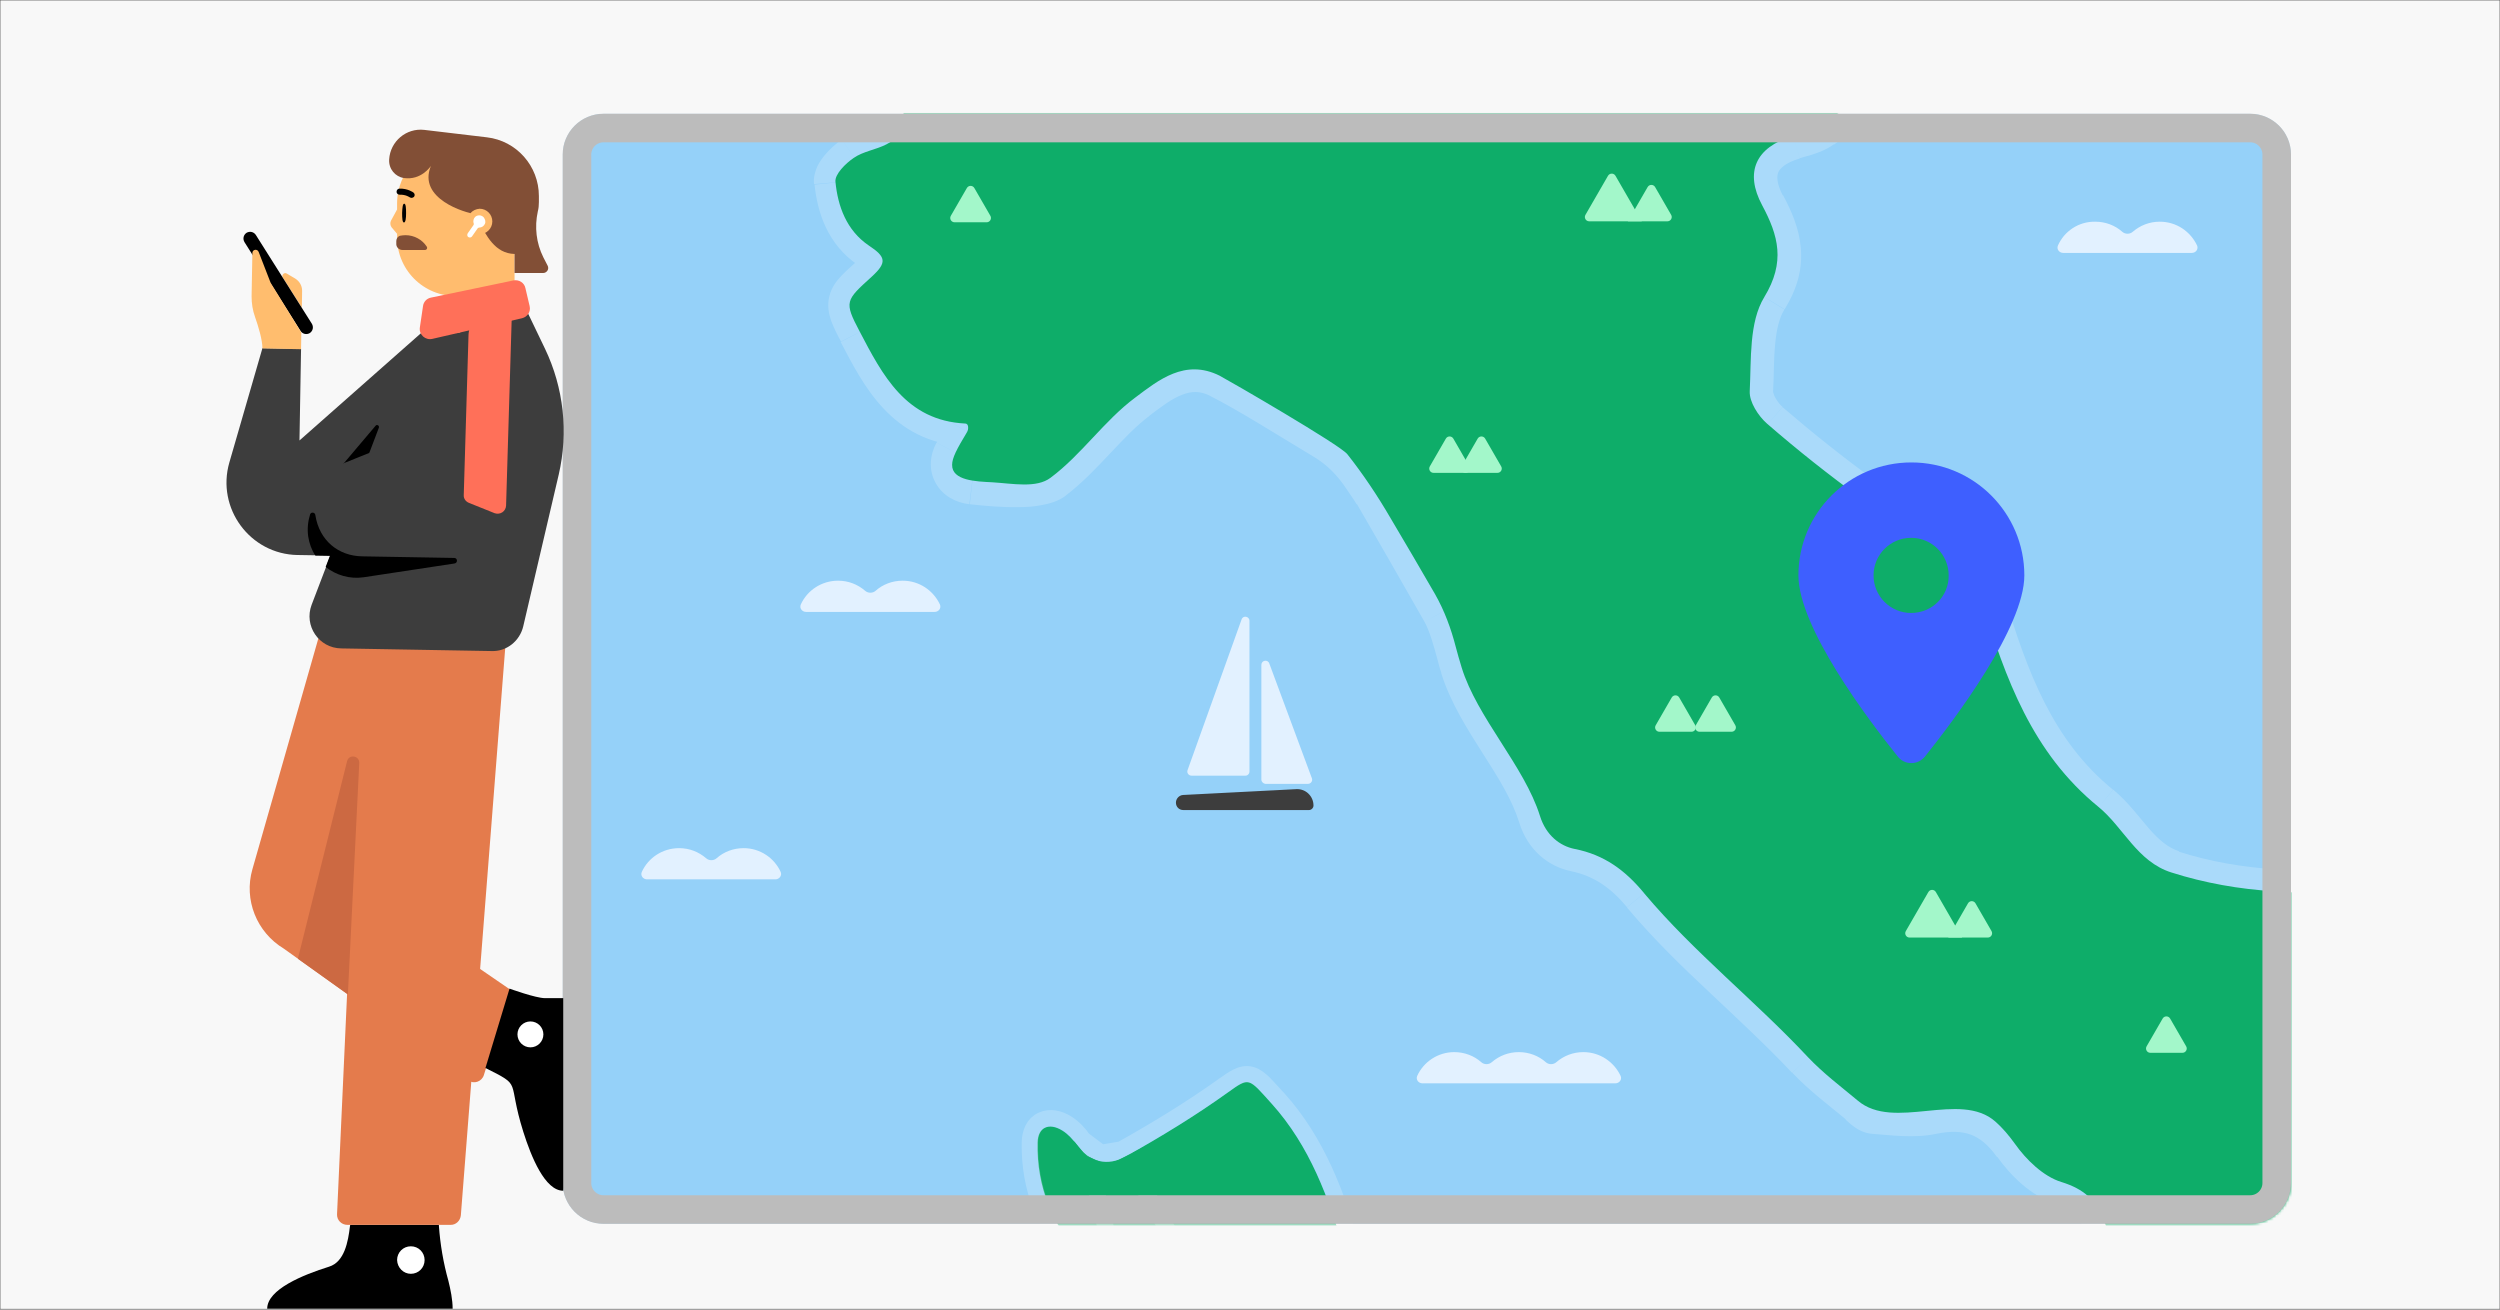 <svg fill="none" height="495" viewBox="0 0 945 495" width="945" xmlns="http://www.w3.org/2000/svg" xmlns:xlink="http://www.w3.org/1999/xlink"><rect x="0" y="0" width="945" height="495" fill="#333333" stroke="none"/><clipPath id="clip0_9413_11"><path d="M0 0H945V495H0Z"/></clipPath><mask id="mask0_9413_11" height="495" maskUnits="userSpaceOnUse" width="945" x="0" y="0"><path d="M945 0H0V495H945V0Z" fill="#ffffff"/></mask><mask id="mask1_9413_11" height="420" maskUnits="userSpaceOnUse" width="654" x="212" y="43"><path d="M228.099 43H850.599C859.099 43 865.999 49.9 865.999 58.4V447.2C865.999 455.7 859.099 462.6 850.599 462.6H228.099C219.599 462.6 212.699 455.7 212.699 447.2V58.4C212.699 49.9 219.599 43 228.099 43Z" fill="#ffffff"/></mask><g clip-path="url(#clip0_9413_11)"><g mask="url(#mask0_9413_11)"><path d="M945 0H0V495H945V0Z" fill="#f8f8f8"/><g mask="url(#mask1_9413_11)"><path d="M228.099 43H850.599C859.099 43 865.999 49.9 865.999 58.4V447.2C865.999 455.7 859.099 462.6 850.599 462.6H228.099C219.599 462.6 212.699 455.7 212.699 447.2V58.4C212.699 49.9 219.599 43 228.099 43Z" fill="#95d1f9"/><path d="M482.8 599.3C471.3 589.3 459.7 590.7 451.2 602.9 449.4 605.4 447.5 607.8 445.8 610.4 440.9 618 432.7 617.9 428.2 610 422 599.1 416.3 587.9 409.7 577.2 402.4 565.4 405.4 554.6 412.3 544.3 419.7 533.3 419.8 528.4 412.6 517.3 410.7 514.4 410.8 509.9 411 506.2 411.1 503.2 412.5 500.2 413.9 497.5 418.7 488.5 415.4 482.4 408.9 475.3 397.9 463.3 391.8 448.6 392.2 431.9 392.3 426.1 396.5 424.2 401.6 427.4 403.7 428.7 405.5 430.7 406.9 432.6 411.8 439.5 418.8 440.9 425.4 437.2 438.7 429.8 451.8 421.8 464.2 412.9 472.3 407.1 471.8 407.3 480.6 417.1 495.2 433.3 502.2 452.9 508.2 473 510 479.1 507.7 486.4 507.6 493.2 507.5 500.3 506.8 507.7 508.1 514.6 510.7 527.8 512 540.1 500 549.9 498.2 551.4 497.9 555.3 497.9 558.1 497.9 562.5 499.2 566.9 499.2 571.3 499.7 589.9 499.6 589.9 482.8 599.3Z" fill="#0ead69"/><path d="M478.2-37.3C478.3-37.1 478.4-36.9 478.5-36.7L494.3-42.9C494.2-43.2 494.1-43.5 493.9-43.8L478.2-37.3ZM478.5-36.7C480.5-31.6 483.8-26.5 489.5-24.1 495.2-21.7 501.1-23 506-25L499.6-40.7C496.4-39.4 495.7-39.9 496.1-39.8 496.5-39.6 495.7-39.6 494.4-42.9L478.5-36.7ZM505.9-25C507.3-25.6 509-25.6 513.4-25.7L512.7-42.7C510.1-42.6 504.3-42.7 499.4-40.7L505.9-25ZM513.4-25.7C517.3-25.8 523.8-26.6 527.3-32.2 529-34.9 529.4-37.8 529.3-40.1 529.2-42.4 528.8-44.6 528.2-46.7L511.8-42.2C512-41.5 512.1-40.9 512.2-40.5 512.3-40.1 512.3-39.8 512.3-39.7 512.3-39.5 512.2-40.3 512.9-41.3 513.2-41.8 513.6-42.3 514-42.5 514.4-42.8 514.7-42.9 514.7-42.9 514.8-42.9 514.6-42.9 514.3-42.8 514-42.7 513.5-42.7 512.8-42.7L513.4-25.7ZM531.8-50.9C531.5-51 531.2-51.1 531-51.3 530.8-51.4 530.6-51.6 530.5-51.7 530.3-51.9 530.5-51.8 530.8-51.1L546-58.7C544.1-62.5 541.2-65.8 536.7-67.2L531.8-50.9ZM530.8-51.1C532.3-48.1 534.6-46.2 536.1-45.1 537.3-44.2 539.7-42.7 540.1-42.4L549.7-56.4C549-56.9 548.2-57.4 547.6-57.8 547-58.2 546.5-58.5 546.2-58.8 545.4-59.4 545.7-59.4 546-58.7L530.8-51.1ZM554.4-56.3C553.4-57.8 552.5-59.2 551.5-60.7L537.3-51.4C538.3-49.9 539.2-48.5 540.2-47L554.4-56.3ZM551.6-60.7C550.7-62.1 550.2-64.1 550.3-65.7 550.4-67.4 551-67.6 550.7-67.4L541.5-81.6C536-78 533.8-72 533.4-66.9 533-61.7 534.3-56.1 537.3-51.5L551.6-60.7ZM550.7-67.3C552.1-68.2 553-68.3 553.6-68.2 554.3-68.1 555.5-67.7 557.2-66.1L568.5-78.7C564.9-81.9 560.6-84.4 555.6-85 550.5-85.6 545.7-84.2 541.4-81.5L550.7-67.3ZM557.2-66.2C562.1-61.8 568.1-59.3 574.6-59.8 581-60.4 586.5-63.8 590.6-68.7L577.7-79.7C575.7-77.3 574.1-76.8 573.1-76.7 572.2-76.6 570.7-76.8 568.5-78.8L557.2-66.2ZM590.6-68.7C592.2-70.6 593.6-72.9 594.4-74 595.4-75.5 595.8-75.9 596.1-76.2L585.6-89.5C583.1-87.5 581.4-85.1 580.3-83.5 579-81.5 578.5-80.7 577.7-79.8L590.6-68.7ZM596-76.1C597.4-77.2 598.7-78.1 599.9-78.7 600.5-79 600.8-79.1 601-79.2 601.2-79.3 601-79.2 600.4-79.2L602.4-96C598.1-96.5 594.4-94.9 592-93.7 589.4-92.4 587.1-90.7 585.5-89.4L596-76.1ZM600.5-79.3C612.5-77.8 623.1-80.2 633.3-84.6L626.6-100.2C618.3-96.6 610.8-95.1 602.6-96.1L600.5-79.3ZM633.3-84.6C634.3-85 635.1-85.4 635.8-85.6 636.5-85.8 636.8-85.9 636.9-85.9 637-85.9 636.8-85.9 636.2-85.9 635.9-85.9 635.5-86 635.1-86.1 634.7-86.2 634.3-86.4 633.9-86.6 633.1-87.1 632.7-87.6 632.5-87.8 632.3-88 632.4-88 632.5-87.7 632.7-87.4 632.9-86.9 633.1-86.1 633.4-85.3 633.7-84.4 634.1-83.3L650.2-88.7C649.5-90.7 648.8-93 648-94.7 647.2-96.4 645.7-99.3 642.6-101.1 639.2-103.1 635.8-102.9 633.4-102.4 631.2-101.9 628.8-101 626.6-100.1L633.3-84.6ZM634.2-83.4C636.3-77.1 640.7-70.5 646.4-66.3L656.4-80C653.9-81.8 651.4-85.3 650.3-88.8L634.2-83.4ZM646.4-66.3C654.2-60.6 662.9-56.4 670.9-52.6L678-68C670-71.7 662.7-75.4 656.3-80L646.4-66.3ZM670.9-52.6C674.5-50.9 678.3-49.9 681.2-49.1 684.4-48.2 686.8-47.5 688.9-46.5L696.1-61.9C692.5-63.6 688.7-64.6 685.7-65.5 682.5-66.4 680.1-67.1 678-68L670.9-52.6ZM688.9-46.5C703.4-39.8 719.2-35.6 736.6-39.4L733.1-56C720.6-53.3 708.8-56 696.1-61.9L688.9-46.5ZM730.9-50.3 727-48.4 734.5-33.2 738.4-35.1 730.9-50.3ZM731.8-27.9H742.5V-44.9H731.8V-27.9ZM738.1-39.9C735.6-37.8 733.2-35.8 730.8-33.7L741.8-20.8C744.2-22.8 746.6-24.9 749.1-27L738.1-39.9ZM726.5-4.3C727-3.5 727.6-2.7 728.1-1.9L742.3-11.1C741.8-11.9 741.3-12.7 740.7-13.5L726.5-4.3ZM729.2 4.8C727.7 10.7 726.1 16.9 725.2 23.2L742 25.6C742.8 20.3 744.1 15 745.7 9L729.2 4.8ZM725.2 23.3C725.1 24.2 724.9 24.7 724.8 25 724.7 25.3 724.7 25.2 724.8 25.1 725 24.9 725.2 24.8 725.3 24.7 725.4 24.7 725.3 24.7 724.8 24.8L725.8 41.7C730 41.5 734.2 40 737.3 36.5 740.3 33.3 741.4 29.2 741.9 25.7L725.2 23.3ZM724.8 24.7C708.6 25.6 695 31.9 682.9 41.2L693.2 54.7C703.3 47 713.7 42.4 725.8 41.7L724.8 24.7ZM682.9 41.1C682.7 41.3 682.1 41.6 680.6 42.1 679.9 42.3 679.2 42.5 678.3 42.8 677.5 43 676.4 43.3 675.4 43.6L680.3 59.8C681 59.6 681.8 59.4 682.7 59.1 683.6 58.9 684.7 58.6 685.7 58.2 687.8 57.5 690.5 56.5 693.1 54.6L682.9 41.1ZM675.4 43.6C667.2 46.1 660 50.7 656.6 58.3 653.2 66 654.9 74.3 658.9 81.9L673.9 73.9C671.3 68.9 671.7 66.3 672.2 65.1 672.8 63.8 674.6 61.6 680.3 59.9L675.4 43.6ZM659 81.9C661.9 87.3 663.5 91.4 663.8 95.2 664.1 98.7 663.4 102.8 660.1 108.1L674.6 116.9C679.5 108.9 681.4 101.4 680.7 93.7 680.1 86.4 677.2 79.8 674 73.8L659 81.9ZM660 108.1C656.1 114.5 654.7 122 654.1 128.6 653.5 134.9 653.5 142.6 653.3 147.7L670.2 148.6C670.6 141.7 670.4 136.3 671 130.2 671.5 124.4 672.6 120.1 674.5 117L660 108.1ZM653.3 147.7C653.1 152 654.7 156 656.3 158.8 658 161.8 660.3 164.6 662.7 166.7L673.8 153.8C672.9 153.1 671.9 151.8 671.1 150.4 670.7 149.7 670.5 149.2 670.4 148.7 670.3 148.3 670.3 148.2 670.3 148.4L653.3 147.7ZM662.7 166.7C674.4 176.8 686.6 186.5 699.1 195.6L709.1 181.9C697 173.1 685.2 163.7 673.8 153.9L662.7 166.7ZM699.1 195.6C702 197.7 705.6 200.3 709.4 202.5 713.2 204.6 717.8 206.7 722.8 207.3L724.8 190.5C722.9 190.3 720.6 189.4 717.7 187.8 714.9 186.2 712 184.2 709 181.9L699.1 195.6ZM722.8 207.3C729.1 208.1 732.4 210.6 734.8 214 737.6 217.9 739.2 223.1 741.2 229.8L757.4 224.9C755.6 218.9 753.2 210.9 748.6 204.3 743.6 197.2 736.1 191.9 724.8 190.5L722.8 207.3ZM741.2 229.8C750.1 259.1 760.8 289.6 788 311.7L798.7 298.5C776 280 766.4 254.2 757.5 224.8L741.2 229.8ZM788 311.6C792.1 314.9 794.7 318.8 799.5 324.4 803.9 329.5 809.7 335.2 818.5 338L823.7 321.8C819.5 320.4 816.2 317.6 812.4 313.3 809 309.4 804.3 303 798.8 298.5L788 311.6ZM859.3 345.5C868.7 346.1 879.4 346.7 886.6 347L887.4 330C880.4 329.7 869.8 329.1 860.4 328.5L859.3 345.5ZM886.5 347C891.9 347.2 897.3 347.7 903.4 348.3L904.8 331.4C898.9 330.9 893.1 330.4 887.3 330.1L886.5 347ZM907 359.2C907.1 359.2 907.2 359.3 907.3 359.3L913.2 343.4C913.1 343.4 913 343.3 912.9 343.3L907 359.2ZM906 352.5C902.2 355.9 898.5 359.2 894.9 362.5L906.2 375.1C909.8 371.9 913.5 368.6 917.3 365.1L906 352.5ZM895.9 393.5C904.9 399.6 915.5 403.7 923.8 407.6L930.9 392.2C921.2 387.7 912.9 384.5 905.4 379.4L895.9 393.5ZM923.8 407.6C928 409.6 932.4 410.9 936.3 412.1 940.4 413.3 943.9 414.2 947.4 415.4L953.1 399.4C949 397.9 944.7 396.8 941.1 395.7 937.3 394.6 934 393.5 931 392.2L923.8 407.6ZM947.4 415.4C949 416 950.7 417.1 953.3 418.9L963.1 405C960.7 403.3 957.2 400.9 953.1 399.4L947.4 415.4ZM953.3 418.8C971.9 432 992.4 444.8 1018.2 447.2L1019.8 430.3C998.9 428.4 981.5 418 963.2 405L953.3 418.8ZM1018.2 447.2C1017.3 447.1 1016.8 446.9 1016.7 446.8 1016.6 446.7 1016.6 446.7 1016.8 446.9 1017 447.1 1017.3 447.3 1017.6 447.6 1017.9 447.9 1018.2 448.3 1018.5 448.6L1031.9 438.2C1030.9 436.9 1029.5 435.3 1027.8 433.8 1026.3 432.5 1023.5 430.5 1019.7 430.1L1018.2 447.2ZM1018.4 448.8C1021.4 452.6 1023.9 456.5 1027.1 461 1030.1 465.3 1033.5 469.8 1037.7 473.9L1049.6 461.8C1046.6 458.8 1043.9 455.3 1041 451.2 1038.3 447.3 1035.2 442.6 1031.9 438.4L1018.4 448.8ZM1037.7 473.8C1046.1 482.1 1052.6 489.6 1056.2 499L1072 492.9C1067.1 479.9 1058.3 470.2 1049.6 461.7L1037.7 473.8ZM1056.2 499C1056.5 499.9 1056.8 501 1056.9 502 1056.9 502.5 1056.9 502.8 1056.9 503 1056.9 503.2 1056.9 503.2 1056.9 503L1072.7 509.3C1074 506.1 1074 502.9 1073.8 500.3 1073.6 497.7 1072.9 495.1 1072.1 492.9L1056.2 499ZM1056.9 502.9C1055.9 505.4 1055.2 508 1054.8 510 1054.3 512.2 1053.9 513.7 1053.4 515 1052.9 516.3 1052.5 516.9 1052.2 517.3 1051.9 517.6 1051.4 518 1050.3 518.3L1054.9 534.6C1058.8 533.5 1062 531.5 1064.5 528.9 1066.9 526.3 1068.4 523.4 1069.3 520.9 1070.2 518.4 1070.8 515.9 1071.3 514 1071.8 511.9 1072.2 510.5 1072.6 509.4L1056.9 502.9ZM1050.3 518.3C1050 518.4 1049.6 518.5 1049.1 518.6 1048.6 518.7 1048.2 518.7 1047.9 518.7 1047.6 518.7 1047.6 518.7 1047.9 518.7 1048.1 518.7 1048.4 518.8 1048.9 519.1 1049.4 519.3 1050.1 519.7 1050.7 520.5L1038.4 532.2C1040.4 534.3 1042.7 535 1044.1 535.3 1045.6 535.6 1047.1 535.7 1048.3 535.7 1050.6 535.6 1053 535.2 1054.9 534.7L1050.3 518.3ZM1050.8 520.5C1047.6 517.1 1044.6 513.5 1041.5 509.6 1038.4 505.8 1035.2 501.8 1031.8 497.9L1019 509.1C1022.1 512.7 1025.1 516.4 1028.3 520.3 1031.4 524.2 1034.8 528.2 1038.3 532L1050.8 520.5ZM1031.8 497.9C1028.9 494.6 1024.6 489.9 1019.1 487.1L1011.4 502.2C1013.7 503.4 1016.1 505.7 1019.1 509.1L1031.8 497.9ZM1019.1 487.1C1013.1 484 1005.9 482.4 1001.5 481 996.6 479.4 992.9 477.7 989.9 474.5L977.5 486C983.4 492.4 990.4 495.3 996.4 497.2 1003 499.3 1007.1 500 1011.3 502.2L1019.1 487.1ZM990 474.5C986.3 470.5 981.3 469.3 977.3 469.2 973.2 469.1 968.9 470 965.2 471.3 961.4 472.7 957.6 474.6 954.3 477 951.2 479.3 948 482.5 946.2 486.6L961.8 493.2C961.9 492.9 962.5 491.9 964.4 490.5 966.1 489.2 968.4 488 970.8 487.2 973.2 486.3 975.3 486 976.8 486.1 978.4 486.1 978.1 486.6 977.5 485.9L990 474.5ZM946.1 486.8C944.9 489.7 942.9 492.5 940.8 494.5L952.2 507C956.3 503.2 959.6 498.3 961.7 493.4L946.1 486.8ZM940.8 494.4C936.5 498.3 933.4 503.9 932 509.6 930.7 515.2 930.7 522.5 935.4 528.4L948.7 517.9C948.5 517.6 947.8 516.3 948.5 513.6 949.1 510.9 950.7 508.4 952.2 507L940.8 494.4ZM935.5 528.5C939.5 533.5 944 538 948.1 542.1 952.4 546.3 956.3 550 959.7 554.1L972.7 543.2C968.6 538.4 964.1 534 960 530 955.8 525.9 952 522.1 948.8 518L935.5 528.5ZM959.7 554C966.3 561.9 972.3 569.8 976.4 578.1L991.6 570.6C986.6 560.4 979.5 551.2 972.6 543.1L959.7 554ZM976.4 578.2C977.4 580.3 977.3 585.4 973.9 591.7 970.5 597.8 965.8 601.7 962.5 602.5L966.5 619C976.3 616.7 984.2 608.2 988.8 600 993.3 591.9 996.4 580.4 991.7 570.8L976.4 578.2ZM962.5 602.4C956.1 603.9 950.3 606.7 946.6 612.3 943.1 617.6 942.4 623.9 942.4 630L959.4 629.8C959.4 624.6 960.1 622.6 960.7 621.7 961.1 621.1 962.2 619.9 966.5 618.9L962.5 602.4ZM942.4 630C942.5 637.8 940.9 645.9 939.3 654.8L956 657.9C957.6 649.4 959.5 639.6 959.4 629.9L942.4 630ZM939.3 654.8C939.4 654.4 939.5 654.2 939.4 654.3 939.4 654.4 939.2 654.6 939 654.9 938.4 655.6 937.6 656.4 936.6 657.4L948.2 669.8C949.3 668.8 950.9 667.3 952.2 665.6 953.5 663.9 955.3 661.4 955.9 658L939.3 654.8ZM936.6 657.3C930.3 663.2 924.4 668 917.6 674.1L928.9 686.7C934.7 681.5 942 675.4 948.1 669.7L936.6 657.3ZM917.7 674.1C915.3 676.2 913.3 679.4 912.8 680.1L926.5 690C928.3 687.5 928.4 687.2 928.9 686.8L917.7 674.1ZM912.8 680.1C908.5 686 904 687.3 901.3 686.5L896.4 702.7C909.3 706.6 920.5 698.4 926.6 689.9L912.8 680.1ZM901.3 686.5C901.8 686.7 901.2 686.7 899.3 683.9 898.5 682.7 897.7 681.4 896.7 679.8 895.8 678.3 894.7 676.5 893.6 674.9L879.8 684.8C880.5 685.8 881.3 687.1 882.2 688.6 883.1 690 884.1 691.8 885.2 693.4 887.2 696.3 890.7 701.1 896.3 702.8L901.3 686.5ZM867.8 675.4C867.2 676.5 866.6 677.5 866.1 678.6L881.3 686.2C881.7 685.4 882.2 684.5 882.7 683.7L867.8 675.4ZM866.1 678.6C860.2 690.3 852.5 703.4 847.6 717L863.6 722.8C868.1 710.4 874.7 699.3 881.3 686.2L866.1 678.6ZM847.6 717C846 721.4 843.5 727.5 843 734 842.4 741.1 844 748.5 849.7 755.8L863 745.3C860.2 741.7 859.6 738.6 859.9 735.5 860.2 731.8 861.7 728.1 863.6 722.8L847.6 717ZM849.6 755.8C852.7 759.7 854.3 763.1 854.7 766 855 768.3 854.5 771.2 850.8 774.8L862.7 786.9C869.7 780 872.5 772.1 871.6 764.1 870.8 756.7 866.9 750.2 863 745.3L849.6 755.8ZM850.8 774.9C848.6 777.1 845.6 780.7 844.8 785.6 843.9 791.3 846.2 796.5 850.7 800.4L861.8 787.6C861.2 787.1 861.2 786.9 861.4 787.2 861.5 787.3 861.5 787.5 861.5 787.8 861.5 788 861.5 788.2 861.5 788.4 861.5 788.7 861.4 788.6 861.6 788.3 861.8 788 862.1 787.5 862.7 787L850.8 774.9ZM850.8 800.4C850 799.7 849.6 799.1 849.4 798.8 849.2 798.4 849.1 798.1 849 798 848.9 797.9 848.9 797.8 848.9 797.7 848.9 797.7 848.9 797.5 848.9 797.4 848.9 797.2 849 796.9 849.2 796.4 849.4 796 849.7 795.1 850.6 794.2L863.2 805.6C865.1 803.5 865.6 801 865.7 800 865.9 798.7 865.9 797.3 865.8 796.2 865.7 795.1 865.4 793.8 865 792.5 864.6 791.5 863.8 789.4 861.8 787.7L850.8 800.4ZM850.5 794.1C850.4 794.2 850.2 794.4 850 794.6 849.8 794.8 849.5 795 849.3 795.1 849.1 795.2 849.1 795.2 849.3 795.1 849.4 795.1 849.6 795 849.9 795 850.2 795 850.7 795 851.2 795L848.6 811.8C852.6 812.4 856.1 810.7 857.8 809.7 859.9 808.5 861.7 806.9 863.2 805.3L850.5 794.1ZM851.2 795C842 793.6 832.9 791.6 823.4 789.5L819.8 806.1C829.1 808.1 838.8 810.3 848.7 811.8L851.2 795ZM823.5 789.5C816.3 787.9 810.8 783.6 805.8 776.6L792.1 786.6C798.7 795.5 807.4 803.3 819.9 806L823.5 789.5ZM805.7 776.7C802.4 772.2 798.9 767.8 795.2 763.7L782.5 774.9C785.8 778.7 789 782.7 792 786.7L805.7 776.7ZM795.3 763.7C792.5 760.5 789.1 758.1 784.9 757 780.9 755.9 776.8 756.1 773.1 756.9L776.3 773.6C778.6 773.1 779.9 773.3 780.5 773.4 781 773.5 781.6 773.8 782.6 774.9L795.3 763.7ZM773.1 756.8C768.6 757.6 763.7 757 761.4 755.7L752.9 770.4C760.1 774.6 769.6 774.8 776.2 773.5L773.1 756.8ZM761.4 755.7C748.3 748.1 736.2 739.1 722.9 730.1L713.4 744.1C725.9 752.6 739.1 762.3 752.9 770.4L761.4 755.7ZM722.9 730.1C713.8 723.9 703.2 718.9 689.5 720.8L691.8 737.6C699.5 736.6 705.9 739.1 713.3 744.2L722.9 730.1ZM689.5 720.7C685.6 721.2 680 718 677.7 712.2L662 718.6C666.4 729.4 678.1 739.4 691.9 737.5L689.5 720.7ZM677.6 712.2C676.9 710.4 676 708.5 674.9 706.7L660.2 715.2C660.8 716.2 661.3 717.4 661.9 718.7L677.6 712.2ZM674.9 706.6C668.2 695.2 672.3 682.9 684.3 677.9L677.8 662.2C656 671.2 648.5 695.2 660.2 715.2L674.9 706.6ZM684.3 677.9C683.8 678.1 683.4 678.2 683.2 678.2 682.9 678.2 682.8 678.2 682.7 678.2 682.6 678.2 682.7 678.2 683 678.3 683.3 678.4 683.7 678.5 684.1 678.7 684.5 678.9 684.9 679.1 685.2 679.2L693.6 664.5C691.9 663.5 689.7 662.5 687.4 661.9 685.4 661.4 681.7 660.7 678 662.2L684.3 677.9ZM685 679.2C687.5 680.6 689.9 682.1 692 683 694.1 684 697.2 685.1 700.8 684.6 704.6 684 707.1 681.9 708.8 680.2 710.4 678.6 712.1 676.4 713.9 674.2L700.6 663.7C698.6 666.2 697.6 667.5 696.8 668.2 696.1 668.9 696.6 668.1 698.2 667.8 699.6 667.6 700.3 668.1 699.1 667.6 698 667.1 696.4 666.2 693.6 664.5L685 679.2ZM713.9 674.3C716.7 670.8 720.2 669.6 723.6 670.1 727.1 670.6 731.5 673 735 678.7L749.4 669.8C743.7 660.6 735.3 654.6 725.9 653.3 716.4 652 707.1 655.7 700.6 663.8L713.9 674.3ZM734.9 678.6C737.6 683 741.2 687.3 747 688.8 752.4 690.2 757.7 688.5 761.7 686.8L755.2 671.1C753.5 671.8 752.4 672.1 751.7 672.3 751.1 672.4 751 672.3 751.3 672.4 752 672.6 751.3 672.9 749.4 669.7L734.9 678.6ZM761.7 686.8C766.5 684.8 772.6 684.4 780.1 684.2L779.6 667.2C772.6 667.4 763.4 667.7 755.2 671L761.7 686.8ZM780 684.3C789.2 684.1 801.4 681 810.6 678.3 815.4 676.9 819.6 675.5 822.7 674.5 824.2 674 825.5 673.5 826.3 673.2 826.7 673 827.1 672.9 827.3 672.8 827.4 672.8 827.5 672.7 827.6 672.7H827.7C827.7 672.7 827.7 672.7 824.8 664.7 821.9 656.7 821.9 656.7 821.9 656.7 821.9 656.7 821.9 656.7 821.8 656.7 821.8 656.7 821.7 656.7 821.6 656.8 821.4 656.9 821.1 657 820.7 657.1 819.9 657.4 818.7 657.8 817.3 658.3 814.4 659.3 810.4 660.6 805.9 661.9 796.6 664.6 786.3 667.1 779.6 667.3L780 684.3ZM829.7 671.6C829.9 671.5 830.5 671 831.2 670.3 831.4 670.1 831.7 669.7 831.9 669.3 832.2 668.9 832.5 668.2 832.8 667.4 833.1 666.5 833.4 665.2 833.2 663.6 833 661.8 832.2 660.2 831 658.9 829.9 657.7 828.6 657.1 827.8 656.7 826.9 656.4 826.2 656.3 825.7 656.2 824.7 656.1 824 656.2 823.6 656.2 822.8 656.3 822.2 656.5 821.9 656.6 821.5 656.7 821 656.9 820.5 657.3 820.2 657.5 819.8 657.7 819.3 658.1 818.9 658.4 818 659.2 817.3 660.5 816.9 661.2 816.4 662.3 816.3 663.6 816.1 665 816.3 666.6 817 668.1 818.3 670.9 820.6 672.1 821.5 672.5 822.5 672.9 823.4 673.1 823.8 673.1 824.3 673.2 824.6 673.2 824.9 673.2V656.2C825.1 656.2 825.5 656.2 825.9 656.3 826.3 656.3 827.1 656.5 828.1 656.9 829 657.3 831.3 658.4 832.5 661.3 833.2 662.8 833.3 664.3 833.2 665.8 833 667.2 832.6 668.2 832.2 668.9 831.5 670.2 830.6 671 830.2 671.3 829.7 671.7 829.3 671.9 829.1 672.1 828.6 672.4 828.1 672.6 827.8 672.7 827.5 672.8 826.9 673 826.1 673.1 825.8 673.1 825 673.2 824.1 673.1 823.6 673 822.9 672.9 822 672.6 821.1 672.3 819.9 671.7 818.8 670.5 817.6 669.2 816.8 667.6 816.6 665.8 816.4 664.2 816.7 662.8 817 662 817.3 661.1 817.7 660.5 817.9 660.1 818.2 659.7 818.4 659.4 818.6 659.1 819.3 658.4 819.9 657.9 820 657.9L829.7 671.6ZM824.8 664.7C827.3 672.8 827.3 672.8 827.3 672.8 827.3 672.8 827.3 672.8 827.4 672.8 827.5 672.8 827.5 672.8 827.7 672.7 827.9 672.6 828.3 672.5 828.7 672.4 829.6 672.1 830.8 671.8 832.3 671.3 835.4 670.4 839.7 669.1 844.4 667.7 853.9 664.9 865.2 661.8 872.5 660.1L868.6 643.6C860.8 645.4 849.2 648.7 839.6 651.5 834.8 652.9 830.5 654.2 827.4 655.1 825.8 655.6 824.6 655.9 823.7 656.2 823.3 656.3 822.9 656.4 822.7 656.5 822.6 656.5 822.5 656.6 822.4 656.6H822.3C822.3 656.6 822.3 656.6 824.8 664.7ZM865.8 655.9V657.8H882.8V655.9H865.8ZM876.5 671.5C880.3 672.2 884.4 671.8 888.1 669.2 891.5 666.8 893.4 663.3 894.7 660L878.8 654C878.5 654.8 878.2 655.3 878.1 655.5 878 655.7 878 655.6 878.3 655.4 878.4 655.3 878.6 655.2 878.8 655.1 879 655 879.2 655 879.4 654.9 879.7 654.8 879.9 654.9 879.7 654.9L876.5 671.5ZM894.7 660C895.5 657.9 896.6 655.7 898.1 653 899.5 650.5 901.1 647.4 902.4 644L886.5 638.1C885.7 640.2 884.6 642.3 883.2 645 881.9 647.5 880.2 650.6 878.9 653.9L894.7 660ZM902.3 644C903.8 639.9 904.9 633.6 902.9 628L886.9 633.6C886.9 633.6 886.9 633.7 887 634 887 634.3 887 634.7 887 635.2 886.9 636.2 886.7 637.3 886.4 638.1L902.3 644ZM902.9 628C902.3 626.4 902.5 625.9 902.6 625.9 902.6 625.7 902.9 625.1 904.3 623.8L893.1 611C890.3 613.4 887.7 616.6 886.4 620.8 885.1 625.1 885.5 629.5 887 633.7L902.9 628ZM904.3 623.8C905.1 623.1 906.1 622.3 907.1 621.5L896.8 608C895.6 608.9 894.3 609.9 893.1 611L904.3 623.8ZM907.2 621.5C913 617 917.2 611.4 918.7 604.4 920.2 597.5 918.6 590.6 915.3 584L900.2 591.7C902.3 595.9 902.6 598.8 902.1 600.8 901.7 602.8 900.3 605.3 896.8 608L907.2 621.5ZM915.3 584C915 583.4 914.4 582 913.6 579.6L897.5 585C898.3 587.4 899.2 589.9 900.2 591.7L915.3 584ZM894.2 530.7C891.4 525.6 888.6 520.5 885.7 515.5L871 524C873.8 528.8 876.6 533.8 879.2 538.7L894.2 530.7ZM885.7 515.4C883.7 511.9 880.4 510.1 878.3 509.1 876 508 873.6 507.3 872 506.8L867.3 523.1C868.8 523.5 870.1 523.9 871 524.4 871.4 524.6 871.6 524.7 871.7 524.8 871.7 524.8 871.4 524.6 871.1 524L885.7 515.4ZM872 506.8C868.1 505.7 864 505 860.7 504.4 857.2 503.7 854.3 503.1 851.7 502.1L845.6 518C849.7 519.6 853.9 520.4 857.5 521.1 861.3 521.8 864.4 522.4 867.5 523.2L872 506.8ZM851.6 502.1C842.9 498.8 840.8 491.1 837.7 477.8L821.2 481.6C823.8 492.9 827.1 510.8 845.5 517.9L851.6 502.1ZM837.7 477.7C837.8 478 837.7 478.1 837.8 476.8 837.8 476 838 473.8 837.7 471.5L821 474.3C821 474.2 821 474.3 820.9 475.8 820.8 476.8 820.7 479.1 821.3 481.6L837.7 477.7ZM837.6 471.6C836.6 465.8 833.1 460.8 827.6 458.5 822.1 456.2 816.1 457.3 811.3 460.8L821.2 474.6C821.4 474.5 821.5 474.4 821.6 474.4 821.7 474.4 821.7 474.4 821.7 474.4 821.7 474.4 821.6 474.4 821.5 474.4 821.4 474.4 821.3 474.4 821.2 474.3 821.1 474.3 821 474.2 820.9 474.1 820.9 474.2 821 474.4 821 474.6L837.6 471.6ZM811.3 460.7C809.2 462.2 807.3 463.7 805.5 465.3L816.4 478.3C818 476.9 819.6 475.7 821.2 474.5L811.3 460.7ZM805.5 465.3C805.1 465.7 804.7 465.9 804.5 466 804.3 466.1 804.2 466.2 804.3 466.1 804.4 466.1 804.6 466 805 466 805.4 466 805.8 466 806.2 466.2 807.1 466.5 807.5 466.9 807.4 466.9 807.4 466.9 807.3 466.7 807.1 466.4 806.9 466.1 806.7 465.7 806.5 465.2L790.9 471.8C792.5 475.6 795.5 480.7 801.3 482.4 807.5 484.3 812.9 481.2 816.4 478.2L805.5 465.3ZM806.5 465.2C805.9 463.8 805.2 462.4 804.7 461.4 804.2 460.3 803.8 459.5 803.5 458.7L787.6 464.6C788.2 466.2 788.9 467.7 789.5 468.8 790.1 470.1 790.5 470.9 790.9 471.8L806.5 465.2ZM803.5 458.7C801.7 453.9 799.1 449.6 795.3 446.2 791.5 442.8 787 440.5 782 439L776.9 455.2C780.4 456.3 782.4 457.5 783.9 458.8 785.3 460.1 786.5 461.8 787.6 464.7L803.5 458.7ZM782 438.9C777.8 437.6 772.7 433.1 768.8 427.5L755 437.3C759.7 444 767.6 452.1 777 455L782 438.9ZM768.8 427.6C764 420.8 758.2 415.7 751 413 743.8 410.3 736.2 410.3 728.3 412L731.8 428.6C737.6 427.4 741.7 427.7 745 428.9 748.2 430.1 751.5 432.6 754.9 437.4L768.8 427.6ZM728.3 412C722.9 413.1 717.3 412.2 709 411.7L707.9 428.6C714 429 723.4 430.4 731.8 428.6L728.3 412ZM709.1 411.6C709.9 411.7 710.5 411.9 710.7 412 710.9 412.1 710.9 412.1 710.7 412 710.5 411.9 710.3 411.7 709.9 411.4 709.7 411.2 709.5 411.1 709.3 410.9 709.1 410.7 708.8 410.5 708.6 410.3L697.6 423.2C698 423.5 699.4 424.9 700.7 425.8 701.9 426.7 704.5 428.4 707.9 428.6L709.1 411.6ZM708.6 410.2C701.4 404.1 695.3 399.7 689.9 393.9L677.5 405.5C683.8 412.2 691.7 418.1 697.7 423.1L708.6 410.2ZM628.5 332.6C628.4 332.5 628.3 332.3 628.2 332.2L615 343C615.1 343.2 615.3 343.4 615.4 343.5L628.5 332.6ZM628.1 332.2C620.4 322.8 610.8 315.5 597.1 312.7L593.8 329.3C602.6 331.1 609 335.7 615 342.9L628.1 332.2ZM597.1 312.7C594.7 312.2 591.8 310.4 590.5 306L574.3 311C577.5 321.3 585.3 327.6 593.9 329.3L597.1 312.7ZM561 249.6C560.6 248.3 560.2 247 559.9 245.6L543.5 249.8C543.9 251.5 544.4 253.1 544.9 254.6L561 249.6ZM559.9 245.6C558.6 240.7 556.5 232.5 553.3 226.8L538.5 235.1C540.4 238.5 542.1 244.5 543.5 249.8L559.9 245.6ZM553.2 226.7C547.8 217.1 532.6 190.8 527.6 182L512.9 190.5C518 199.3 533.1 225.5 538.5 235.1L553.2 226.7ZM505.2 158C492.8 150.6 475.9 139.9 465.1 134.5L457.5 149.7C467.5 154.7 483.2 164.6 496.5 172.6L505.2 158ZM465.2 134.5C456.2 130 447.9 130.6 440.7 133.4 434.2 136 428.4 140.5 424.4 143.5L434.5 157.1C439.2 153.6 442.9 150.7 446.9 149.2 450.3 147.9 453.5 147.6 457.6 149.7L465.2 134.5ZM424.4 143.6C417.9 148.5 412.3 154.4 407.3 159.7 402.1 165.2 397.6 170 392.4 173.9L402.6 187.5C409.1 182.6 414.7 176.6 419.7 171.3 424.9 165.8 429.4 161 434.6 157.1L424.4 143.6ZM392.4 173.9C392.8 173.6 392.6 173.9 390.8 174.2 389.2 174.5 387.1 174.7 384.5 174.7 379.4 174.8 373.5 174.3 368.5 173.7L366.6 190.6C371.9 191.2 378.6 191.8 384.8 191.7 387.9 191.7 391 191.5 393.9 190.9 396.6 190.4 400 189.5 402.8 187.4L392.4 173.9ZM369.1 175.3C370.2 173.3 371.6 170.8 373.3 167.9L358.7 159.2C356.8 162.4 355.3 165 354.1 167.3L369.1 175.3ZM365.8 151.8C348.8 150.9 342 138.8 332.8 121.4L317.8 129.3C326.1 145.1 336.9 167.3 364.9 168.7L365.8 151.8ZM332.9 121.4C331.4 118.5 330.6 116.9 330.2 115.8 329.9 114.9 330.2 115.3 330 116.2 329.8 117 329.5 117 330.5 115.9 331.5 114.8 333.1 113.4 335.7 111L324.3 98.4C322 100.5 319.7 102.5 318 104.3 316.3 106.1 314.3 108.6 313.5 112 312.6 115.5 313.3 118.7 314.2 121.3 315.1 123.7 316.4 126.4 317.9 129.1L332.9 121.4ZM335.7 111C337.3 109.5 339 107.8 340.3 105.9 341.6 103.9 343 101 342.5 97.4 342.1 93.9 340.2 91.4 338.7 89.9 337.2 88.4 335.3 87 333.6 85.9L324.2 100C324.9 100.5 325.5 100.9 325.9 101.2 326.3 101.5 326.5 101.7 326.6 101.8 326.7 101.9 326.5 101.7 326.3 101.4 326.1 101 325.8 100.3 325.7 99.5 325.6 98.6 325.7 97.9 325.9 97.3 326.1 96.8 326.2 96.5 326.2 96.6 326.2 96.6 326.1 96.8 325.7 97.2 325.4 97.6 324.9 98 324.3 98.6L335.7 111ZM333.7 86C328.2 82.3 325.6 76.1 324.8 68.1L307.9 69.8C309 80.4 312.9 92.4 324.2 100.1L333.7 86ZM324.7 68.1C324.8 68.8 324.7 69.4 324.6 69.7 324.5 70 324.4 70.2 324.4 70.2 324.4 70.2 324.5 70 324.9 69.5 325.7 68.5 326.9 67.5 327.9 66.8L318.2 52.8C316.1 54.2 313.7 56.3 311.8 58.6 310.8 59.8 309.8 61.2 309 62.8 308.3 64.4 307.4 66.8 307.7 69.6L324.7 68.1ZM328 66.8C328.7 66.3 329.7 65.9 331.9 65.2 333.7 64.6 336.7 63.7 339.5 62.2L331.5 47.2C330.3 47.8 329 48.2 326.5 49.1 324.4 49.8 321.2 50.9 318.3 52.9L328 66.8ZM339.4 62.2C343.4 60.1 347.7 56.8 349.7 51.6 351.9 46.1 350.8 40.4 348.1 35.4L333.2 43.4C333.8 44.5 333.9 45.1 333.9 45.3 333.9 45.5 333.9 45.4 333.9 45.3 334 45.1 333.8 45.9 331.5 47.1L339.4 62.2ZM348.1 35.4C345.9 31.3 344 27.2 341.8 22.8 339.7 18.4 337.3 13.9 334.6 9.4L320.1 18.3C322.4 22 324.4 26 326.5 30.3 328.6 34.5 330.7 39.1 333.1 43.5L348.1 35.4ZM334.6 9.5C334 8.5 333.5 7.7 333.2 7.1 332.9 6.5 332.9 6.3 332.9 6.4 332.9 6.6 333 7.3 332.7 8.2 332.4 9.1 331.9 9.4 332 9.4L321.1-3.7C319.2-2.1 317.5 0 316.6 2.6 315.7 5.2 315.7 7.7 316.2 9.8 316.9 13.4 319 16.7 320.1 18.4L334.6 9.5ZM332 9.3C334.2 7.5 336.3 5.7 338.3 4.5 339.3 3.9 339.9 3.6 340.2 3.5 340.6 3.4 339.8 3.7 338.5 3.4L343.1-12.9C339.9-13.8 336.9-13.2 334.9-12.6 332.8-11.9 330.9-10.9 329.3-9.9 326.2-8 323.1-5.4 321.1-3.7L332 9.3ZM338.4 3.4C350.6 6.9 361.4 6 372.8.3L365.2-14.9C357.8-11.2 351.4-10.6 343.1-13L338.4 3.4ZM372.8.3C371.8.8 371 .7 371.2.7 371.4.7 371.9.8 372.9 1.1 373.4 1.2 373.9 1.4 374.5 1.6 375.1 1.8 375.8 2 376.5 2.2 377.9 2.6 379.6 3 381.5 3.1L382.9-13.8C381.7-13.9 380.7-14.3 377.3-15.2 376-15.6 374.2-16 372.3-16.1 370.4-16.2 367.8-16.1 365.1-14.8L372.8.3ZM381.6 3.1C383.1 3.2 385.5 3.3 387.8 3.1 388.9 3 390.4 2.7 391.9 2.2 393.3 1.7 395.4.7 397.1-1.4L383.7-12C384.2-12.7 384.8-13.1 385.2-13.4 385.6-13.7 385.9-13.8 386-13.8 386.3-13.9 386.3-13.9 385.9-13.8 385.6-13.8 385.1-13.7 384.5-13.7 383.9-13.7 383.4-13.7 382.8-13.8L381.6 3.1ZM397.1-1.6C401.3-7 405.3-12.6 409.2-18.1 413.1-23.6 416.9-29 420.8-34.2L407.2-44.3C403.1-38.8 399.2-33.3 395.3-27.8 391.4-22.3 387.6-17 383.6-11.9L397.1-1.6ZM420.8-34.2C420.8-34.3 420.9-34.3 421-34.4L408.3-45.7C407.9-45.3 407.5-44.8 407.2-44.3L420.8-34.2ZM418.5-34.2C423.6-22.8 430.4-5.6 450.5-1.7L453.7-18.4C443.6-20.4 439.8-28 434-41.1L418.5-34.2ZM450.6-1.7C454-1.1 457.3-2 459.3-2.9 461.3-3.7 464.4-5.5 466.4-8.6L451.9-17.4C452.2-17.9 452.4-18.2 452.6-18.3 452.8-18.5 452.9-18.6 452.9-18.6 453-18.7 452.9-18.6 452.8-18.5 452.7-18.4 452.6-18.4 452.6-18.4 452.6-18.4 452.7-18.4 452.9-18.4 453.1-18.4 453.4-18.4 453.8-18.3L450.6-1.7ZM466.3-8.6C472-18 477.3-28.2 482.3-37.3L467.5-45.6C462-35.8 457.3-26.6 451.8-17.5L466.3-8.6ZM421-34.4C420.6-34 420.1-33.7 419.7-33.6 419.4-33.5 419.2-33.5 419.1-33.6 419.1-33.6 419-33.6 418.9-33.7 418.8-33.8 418.6-33.9 418.5-34.3L434-41.1C431.8-46.2 427.2-49.2 422.7-50.2 418.2-51.2 412.3-50.3 408.3-45.7L421-34.4ZM368.5 173.8C368 173.7 367.9 173.6 368 173.7 368.1 173.8 368.4 174 368.6 174.4 368.8 174.8 368.9 175.3 368.9 175.5 368.9 175.7 368.8 175.7 369 175.3L354 167.3C351.5 172 350.9 177.6 353.7 182.6 356.4 187.5 361.4 190 366.4 190.6L368.5 173.8ZM523.3 175.6C518.6 168.5 512.8 162.5 505.2 158L496.5 172.6C501.6 175.6 505.6 179.7 509.1 185L523.3 175.6ZM590.5 306C587 294.8 580.5 284.7 574.8 275.7 568.8 266.3 563.7 258.2 561 249.5L544.8 254.5C548.3 265.7 554.8 275.8 560.5 284.8 566.5 294.2 571.6 302.3 574.3 311L590.5 306ZM527.6 182.1C526.3 179.9 524.3 177 523.3 175.6L509.1 185C510.6 187.3 511.9 189 512.8 190.6L527.6 182.1ZM913.6 579.6C908.3 563.6 902.8 546.5 894.2 530.6L879.3 538.6C887 552.9 892.1 568.5 897.5 584.9L913.6 579.6ZM872.4 660.1C869.4 660.8 867.3 659.1 866.7 658.4 866.1 657.7 865.8 656.9 865.8 656H882.8C882.8 652.9 881.7 649.8 879.7 647.5 877.7 645.1 873.7 642.5 868.6 643.6L872.4 660.1ZM903.4 348.3C901.3 348.1 900.1 346.7 899.7 345.9 899.3 345.1 899.1 344 899.7 342.8L915.2 349.6C916.9 345.8 916.5 341.6 914.9 338.4 913.3 335.1 909.8 331.9 904.9 331.4L903.4 348.3ZM373.3 167.9C374.6 165.7 375.1 163.1 374.9 160.7 374.8 159.5 374.4 157.5 373 155.6 371.4 153.4 368.9 151.9 365.9 151.7L365 168.6C362.7 168.5 360.6 167.3 359.3 165.5 358.3 164.1 358 162.7 358 162.2 357.9 161.2 358.1 160.2 358.7 159.1L373.3 167.9ZM818.4 338C831.7 342.3 845.5 344.6 859.2 345.5L860.2 328.6C847.6 327.8 835.3 325.7 823.5 321.9L818.4 338ZM893.5 674.9C890.6 670.8 886 668.2 881.1 668 875.9 667.7 870.6 670.2 867.7 675.4L882.5 683.7C882.4 684 882 684.4 881.5 684.6 881 684.9 880.5 684.9 880.2 684.9 879.7 684.9 879.6 684.7 879.6 684.7L893.5 674.9ZM730.9-33.8C722.2-26.5 720.4-13.9 726.6-4.4L740.8-13.6C739.3-16 739.7-19.1 741.9-20.9L730.9-33.8ZM736.5-31.7C735.1-34.6 735.8-38 738.2-40L749.2-27.1C752.7-30.1 753.8-35.1 751.7-39.4L736.5-31.7ZM742.5-27.9C739.9-27.9 737.6-29.4 736.4-31.6L751.6-39.2C749.9-42.6 746.4-44.8 742.5-44.8V-27.9ZM894.9 362.5C886.4 370.1 884.1 385.5 896 393.5L905.5 379.4C905.2 379.2 905 379 905 378.8 904.9 378.6 904.8 378.4 904.8 378 904.8 377.2 905.2 376 906.3 375.1L894.9 362.5ZM493.9-43.8C491.6-49.5 486.3-52.4 481.4-52.8 476.4-53.2 470.6-51.1 467.5-45.5L482.4-37.3C482.1-36.8 481.7-36.4 481.2-36.1 480.7-35.9 480.4-35.8 480.1-35.9 479.6-35.9 478.8-36.3 478.3-37.3L493.9-43.8ZM722.8-32.7C724.8-29.7 728.2-27.9 731.8-27.9V-44.9C733.9-44.9 735.8-43.9 736.9-42.2L722.8-32.7ZM899.6 342.7C898.1 346.2 898.3 350 900 353.2 901.6 356.2 904.3 358.2 907 359.2L912.9 343.3C913.4 343.5 914.3 344 914.9 345.2 915.6 346.6 915.7 348.3 915.1 349.5L899.6 342.7ZM736.6-39.4C735.8-39.2 734.6-39.1 733.1-39.6 731.6-40.1 730.4-41 729.5-42.1 727.9-44.1 728-46 728-46.5 728.1-47.2 728.3-47.9 728.6-48.4 728.9-48.9 729.6-49.8 730.8-50.4L738.3-35.2C742.9-37.4 744.7-42 745-45.3 745.1-47 745-50 742.8-52.7 740.2-56 736.2-56.8 733-56.1L736.6-39.4ZM553-43.5C556.5-46.9 557-52.3 554.4-56.3L540.2-47C538.4-49.7 538.8-53.3 541.2-55.6L553-43.5ZM689.9 394C679.9 383.2 668.8 373.1 658.2 363.1 647.5 353.1 637.3 343.2 628.4 332.6L615.4 343.5C625 354.9 635.8 365.4 646.5 375.4 657.3 385.6 667.8 395.3 677.4 405.5L689.9 394ZM528.2-46.6C528.4-45.8 528.1-45.7 528.4-46.4 528.7-47.1 529.3-48 530.1-48.9 531-49.8 531.8-50.4 532.4-50.6 533-50.9 532.7-50.5 531.7-50.8L536.6-67C532.4-68.3 528.5-67.4 525.5-66.1 522.5-64.8 519.9-62.8 517.8-60.6 515.7-58.4 513.8-55.7 512.6-52.7 511.4-49.8 510.6-45.9 511.7-41.9L528.2-46.6ZM865.8 657.9C865.8 662.8 868.7 670 876.5 671.5L879.6 654.8C881 655.1 881.9 655.9 882.3 656.5 882.7 657.1 882.8 657.5 882.8 657.8H865.8V657.9ZM540.1-42.4C543.9-39.8 549.4-39.9 553.1-43.5L541.3-55.6C543.8-58 547.4-58 549.8-56.4L540.1-42.4ZM728.1-1.9C729.4.1 729.8 2.6 729.2 4.8L745.6 9C747.4 2.1 746.1-5.2 742.3-11.1L728.1-1.9ZM907.3 359.3C904.5 358.2 903.7 354.5 906 352.5L917.3 365.1C924.5 358.6 922.3 346.8 913.2 343.4L907.3 359.3ZM727-48.4C721.2-45.5 719.2-38.1 722.8-32.7L736.9-42.1C739-39 737.8-34.8 734.5-33.1L727-48.4Z" fill="#ffffff" opacity=".2"/><path d="M453.699 604.6C452.899 605.7 452.199 606.7 451.499 607.6 450.399 609.1 449.399 610.4 448.399 612 445.499 616.4 441.399 619.1 436.799 619 432.199 618.9 428.199 616 425.599 611.4 423.299 607.3 420.999 603.2 418.799 599.1 414.999 592.2 411.299 585.4 407.199 578.7 403.199 572.2 401.999 565.9 402.699 559.7 403.499 553.6 406.199 547.8 409.799 542.5 413.499 537 414.899 533.7 414.899 530.7 414.899 527.7 413.599 524.4 410.099 518.9 408.799 516.9 408.199 514.4 407.999 512.3 407.799 510.1 407.899 507.8 407.999 506 408.199 502.3 409.899 498.7 411.299 496 413.399 492.1 413.599 489.1 412.799 486.5 411.999 483.7 409.999 480.8 406.799 477.3 395.299 464.8 388.899 449.2 389.299 431.7 389.399 428.2 390.699 424.8 393.899 423.4 396.899 422 400.399 422.8 403.399 424.7 405.899 426.3 407.999 428.6 409.499 430.8L453.699 604.6ZM453.699 604.6C457.599 599 461.899 596.3 466.199 595.8 470.399 595.3 475.299 596.9 480.599 601.4L453.699 604.6ZM423.899 434.5C437.099 427.1 450.099 419.2 462.399 410.4 462.499 410.3 462.599 410.2 462.699 410.2 464.499 408.9 466.099 407.8 467.499 407.1 469.099 406.3 470.899 405.7 472.999 406.3 474.799 406.8 476.299 408.1 477.699 409.4 478.799 410.5 480.099 412 481.699 413.7 482.099 414.2 482.499 414.6 482.999 415.1 498.099 431.8 505.299 452 511.299 472.2 512.399 475.9 512.199 479.8 511.799 483.3 511.699 484.5 511.499 485.6 511.399 486.7 511.099 489 510.799 491.2 510.799 493.4 510.799 495.2 510.699 496.9 510.699 498.6 510.499 504.1 510.399 509.2 511.299 514.2 512.599 520.8 513.699 527.6 512.699 534.2 511.699 540.9 508.699 547.1 502.099 552.5 502.099 552.5 501.999 552.6 501.899 552.9 501.699 553.2 501.599 553.7 501.499 554.3 501.299 555.5 501.199 557 501.199 558.3 501.199 560.2 501.499 562.2 501.799 564.5V564.7C502.099 566.8 502.499 569.1 502.499 571.5L423.899 434.5ZM423.899 434.5C421.199 436 418.499 436.4 416.199 435.8M423.899 434.5 416.199 435.8M416.199 435.8C413.899 435.2 411.499 433.7 409.399 430.7L416.199 435.8ZM480.699 601.6 482.699 599.3 479.999 600.7" opacity=".2" stroke="#ffffff" stroke-width="6.171"/><path d="M444.5 303.4C444.5 301.9 445.7 300.6 447.2 300.5L490 298.3C493.6 298.1 496.5 301 496.5 304.5 496.5 305.4 495.7 306.2 494.8 306.2H447.3C445.7 306.2 444.5 305 444.5 303.4Z" fill="#3d3d3d"/><path d="M472.3 291.6V234.7C472.3 232.9 469.8 232.5 469.3 234.2L448.9 291.1C448.5 292.1 449.3 293.2 450.4 293.2H470.8C471.6 293.2 472.3 292.5 472.3 291.6Z" fill="#e2f1ff"/><path d="M476.799 294.7V251.3C476.799 249.6 479.199 249.1 479.799 250.8L495.899 294.2C496.299 295.2 495.499 296.3 494.399 296.3H478.299C477.499 296.2 476.799 295.5 476.799 294.7Z" fill="#e2f1ff"/><path clip-rule="evenodd" d="M535.7 406.7C535.1 408.1 536.2 409.5 537.7 409.5H559 564.8 583.4 589.2 610.6C612.1 409.5 613.2 408.1 612.6 406.7 610.1 401.4 604.8 397.7 598.5 397.7 594.6 397.7 591.1 399.1 588.3 401.5 587.2 402.5 585.4 402.5 584.3 401.5 581.6 399.1 578 397.7 574.1 397.7 570.2 397.7 566.7 399.1 563.9 401.5 562.8 402.5 561 402.5 559.9 401.5 557.2 399.1 553.6 397.7 549.7 397.7 543.5 397.7 538.1 401.4 535.7 406.7Z" fill="#e2f1ff" fill-rule="evenodd"/><path clip-rule="evenodd" d="M326.1 231.3H304.7C303.2 231.3 302.1 229.9 302.7 228.5 305.1 223.2 310.5 219.5 316.8 219.5 320.7 219.5 324.2 220.9 327 223.3 328.1 224.3 329.9 224.3 331 223.3 333.7 220.9 337.3 219.5 341.2 219.5 347.5 219.5 352.8 223.2 355.3 228.5 355.9 229.9 354.8 231.3 353.3 231.3H326.1Z" fill="#e2f1ff" fill-rule="evenodd"/><path clip-rule="evenodd" d="M295.098 329.6C295.698 330.9 294.598 332.4 293.098 332.4H271.698 265.998 244.598C243.098 332.4 241.998 331 242.598 329.6 244.998 324.3 250.398 320.6 256.698 320.6 260.598 320.6 264.098 322 266.898 324.4 267.998 325.4 269.798 325.4 270.898 324.4 273.598 322 277.198 320.6 281.098 320.6 287.298 320.6 292.698 324.3 295.098 329.6Z" fill="#e2f1ff" fill-rule="evenodd"/><path clip-rule="evenodd" d="M777.899 92.8C777.299 94.2 778.399 95.6 779.899 95.6H801.299 807.099 828.499C829.999 95.6 831.099 94.2 830.499 92.8 827.999 87.5 822.699 83.8 816.399 83.8 812.499 83.8 808.999 85.2 806.199 87.6 805.099 88.6 803.299 88.6 802.199 87.6 799.499 85.2 795.899 83.8 791.999 83.8 785.699 83.7 780.299 87.4 777.899 92.8Z" fill="#e2f1ff" fill-rule="evenodd"/><g fill="#a3f7ca"><path d="M732.1 337.6C732.7 336.5 734.3 336.5 734.9 337.6L744.8 354.8H725C723.7 354.8 723 353.4 723.6 352.4L732.1 337.6Z"/><path d="M610.999 66.9C611.599 65.8 613.199 65.8 613.799 66.9L623.699 84.1H603.799C602.499 84.1 601.799 82.7 602.399 81.7L610.999 66.9Z"/><path d="M747.1 341.9C747.7 340.8 749.3 340.8 749.9 341.9L756 352.4C756.6 353.5 755.8 354.8 754.6 354.8H739.6L747.1 341.9Z"/><path d="M626 71.2C626.6 70.1 628.2 70.1 628.8 71.2L634.9 81.7C635.5 82.8 634.7 84.1 633.5 84.1H618.5L626 71.2Z"/><path d="M650.2 264.1C650.8 263 652.4 263 653 264.1L659.1 274.6C659.7 275.7 658.9 277 657.7 277H645.6C644.3 277 643.6 275.6 644.2 274.6L650.2 264.1Z"/><path d="M561.7 166.3C562.3 165.2 563.9 165.2 564.5 166.3L570.6 176.8C571.2 177.9 570.4 179.2 569.2 179.2H557.1C555.8 179.2 555.1 177.8 555.7 176.8L561.7 166.3Z"/><path d="M635.1 264.1C635.7 263 637.3 263 637.9 264.1L644 274.6C644.6 275.7 643.8 277 642.6 277H630.5C629.2 277 628.5 275.6 629.1 274.6L635.1 264.1Z"/><path d="M549.7 166.3C550.3 165.2 551.9 165.2 552.5 166.3L558.6 176.8C559.2 177.9 558.4 179.2 557.2 179.2H545C543.7 179.2 543 177.8 543.6 176.8L549.7 166.3Z"/><path d="M820.6 385.5C821.2 384.4 822.8 384.4 823.4 385.5L829.5 396C830.1 397.1 829.3 398.4 828.1 398.4H816C814.7 398.4 814 397 814.6 396L820.6 385.5Z"/><path d="M368.6 71.5C369.2 70.4 370.8 70.4 371.4 71.5L377.5 82C378.1 83.1 377.3 84.4 376.1 84.4H364C362.7 84.4 362 83 362.6 82L368.6 71.5Z"/></g><path d="M474.999-41.4C477.399-45.8 484.199-45.2 486.099-40.6 486.199-40.3 486.299-40.1 486.399-39.8 489.699-31.4 494.599-29.5 502.699-32.9 505.799-34.2 509.599-34.1 513.099-34.2 520.599-34.4 521.899-37.3 519.999-44.4 518.199-50.9 527.799-61 534.199-59.1 535.699-58.7 537.099-57.4 538.299-54.9 539.499-52.6 542.299-51.1 544.799-49.5 545.499-49 546.399-49.1 547.099-49.7 547.699-50.2 547.799-51.1 547.299-51.8 546.299-53.3 545.399-54.7 544.399-56.2 540.499-62.3 540.899-71.2 545.999-74.6 551.699-78.3 557.499-77.5 562.799-72.6 569.799-66.3 577.899-67.1 584.099-74.3 586.499-77.1 587.999-80.7 590.799-82.9 593.899-85.3 598.099-88.2 601.499-87.8 611.599-86.6 620.699-88.5 629.899-92.5 638.699-96.3 639.199-95 642.099-86.2 643.699-81.3 647.199-76.2 651.299-73.2 658.399-68.1 666.399-64.1 674.399-60.4 680.099-57.7 686.699-57 692.399-54.3 705.999-48 719.799-44.5 734.699-47.8 737.199-48.3 736.799-44 734.499-42.8L730.599-40.9C729.299-40.3 728.899-38.7 729.699-37.6 730.099-37 730.899-36.6 731.599-36.6H742.299C742.899-36.6 743.499-36.2 743.799-35.6 744.099-34.9 743.999-34.1 743.399-33.6 740.899-31.5 738.499-29.5 736.099-27.4 730.699-22.8 729.599-15 733.399-9 733.899-8.2 734.499-7.4 734.999-6.6 737.599-2.6 738.399 2.2 737.199 6.8 735.699 12.8 734.199 18.5 733.299 24.3 732.499 29.7 730.099 32.7 724.999 33 710.899 33.8 698.799 39.3 687.699 47.7 684.899 49.8 680.999 50.5 677.499 51.5 663.599 55.7 659.399 65.1 666.099 77.6 672.199 89 674.999 99 666.899 112.3 661.099 121.8 661.999 135.8 661.399 147.9 661.199 151.9 664.599 157.2 667.899 160.1 679.399 170.1 691.399 179.6 703.799 188.6 709.799 192.9 716.599 197.9 723.599 198.7 741.199 200.9 745.199 214.4 749.099 227.1 757.999 256.4 768.199 284.6 793.099 304.9 802.699 312.7 807.799 325.7 820.799 329.8 833.399 333.8 846.399 336.1 859.599 336.9 868.999 337.5 879.699 338.1 886.699 338.4 892.299 338.7 897.899 339.2 903.899 339.7 906.799 339.9 908.299 343.4 907.199 346 906.199 348.2 907.499 350.3 909.799 351.1 909.899 351.1 909.999 351.2 910.099 351.2 913.199 352.4 913.999 356.4 911.499 358.6 907.699 362 903.999 365.3 900.399 368.6 894.899 373.5 894.399 382.1 900.499 386.3 908.799 391.9 918.199 395.6 927.199 399.7 934.399 403.1 942.499 404.5 950.099 407.2 952.899 408.2 955.499 410 957.999 411.7 976.399 424.8 995.399 436.4 1018.7 438.5 1020.9 438.7 1023.3 441.2 1024.9 443.3 1031.1 451.3 1036.2 460.5 1043.4 467.5 1051.9 475.9 1059.6 484.6 1063.8 495.7 1065 498.8 1065.6 503 1064.5 505.9 1061.5 513.2 1062.5 523.4 1052.3 526.2 1049.8 526.9 1045.6 527.4 1044.3 526 1037.5 518.7 1031.7 510.7 1025.1 503.2 1022.1 499.8 1018.8 496.3 1014.9 494.3 1004.7 489.1 992.299 489.6 983.399 479.9 977.199 473.2 957.299 480.9 953.599 489.7 951.999 493.6 949.299 497.5 946.199 500.4 940.399 505.7 936.799 516.7 941.799 522.9 948.999 532 958.299 539.4 965.799 548.3 972.499 556.3 979.099 564.8 983.699 574.1 989.499 585.8 977.199 607.2 964.199 610.3 953.499 612.9 950.499 618.2 950.599 629.6 950.699 638.4 948.999 647.3 947.299 656 946.799 658.7 944.199 661.2 942.099 663.2 935.899 669 929.299 674.4 922.999 680.1 921.599 681.4 920.499 683.1 919.399 684.7 914.199 691.9 906.299 696.6 898.499 694.3 893.399 692.8 890.099 684.8 886.299 679.5 883.299 675.3 877.299 674.7 874.799 679.2 874.299 680.2 873.799 681.1 873.299 682.1 867.099 694.5 859.899 706.6 855.199 719.6 851.699 729.2 847.399 739.4 855.899 750.3 862.799 759.1 867.099 770.1 856.399 780.6 852.899 784 850.399 788.9 855.899 793.7 856.999 794.7 857.399 798.4 856.499 799.5 854.899 801.4 851.799 803.5 849.599 803.2 840.099 801.8 830.699 799.7 821.199 797.6 811.299 795.4 804.199 789.4 798.399 781.5 795.299 777.2 791.899 773.1 788.399 769.1 784.599 764.8 780.299 763.8 774.099 765 768.499 766 761.299 765.6 756.599 762.9 743.099 755.1 730.499 745.7 717.599 736.9 709.299 731.3 700.799 727.5 690.199 729 681.399 730.2 672.699 723.6 669.299 715.3 668.699 713.8 667.999 712.2 667.099 710.8 657.899 695.1 663.699 676.9 680.599 670 682.799 669.1 686.399 670.5 688.799 671.8 699.499 678 699.399 678.2 706.799 668.9 715.999 657.3 732.499 659.2 741.699 674.1 746.299 681.6 750.299 682.1 757.999 678.9 764.499 676.2 772.199 675.9 779.399 675.7 795.299 675.3 824.399 664.6 824.399 664.6 824.599 664.4 824.199 664.6 824.399 664.6 824.399 664.6 854.899 655.2 870.099 651.7 872.199 651.2 873.899 653.7 873.899 655.8V657.7C873.899 660.1 875.299 662.5 877.599 663 881.599 663.8 884.399 661.8 886.299 656.8 888.399 651.4 891.899 646.4 893.899 640.9 894.999 637.8 895.499 633.6 894.499 630.6 892.399 624.8 894.099 620.8 898.299 617.2 899.299 616.3 900.499 615.4 901.599 614.6 910.899 607.4 912.799 598.4 907.399 587.7 897.799 568.9 893.799 547.7 883.599 529.3 881.799 526 879.999 522.8 878.099 519.5 876.699 517 872.599 515.7 869.399 514.8 862.399 512.8 854.999 512.3 848.299 509.8 834.799 504.6 832.099 491.8 829.199 479.5 828.699 477.4 829.399 475 828.999 472.8 827.799 466 821.399 463.4 815.899 467.4 814.099 468.7 812.299 470.1 810.599 471.6 804.899 476.3 800.999 474.7 798.399 468.3 797.399 466 796.099 463.8 795.299 461.4 792.399 453.7 787.699 449.4 779.199 446.8 772.399 444.7 765.899 438.4 761.599 432.3 759.299 429.1 756.899 426.3 754.299 424 740.899 412.1 715.899 427.7 702.199 416 695.599 410.5 689.299 405.8 683.399 399.6 663.799 378.6 640.199 359.9 621.699 337.9 621.599 337.7 621.399 337.6 621.299 337.4 614.399 329.1 606.499 323.1 595.199 320.9 589.699 319.8 584.399 315.8 582.099 308.4 576.199 289.6 558.299 271.2 552.499 252.3 551.699 249.6 550.899 247 550.299 244.6 548.499 237.6 545.999 230.8 542.399 224.5 537.399 215.8 530.699 204.4 525.599 195.8 520.699 187.4 515.299 179.3 509.299 171.7 506.599 168.2 464.599 143.9 460.999 142 447.899 135.5 437.899 143.7 429.099 150.3 417.399 159 408.799 171.9 397.099 180.6 391.799 184.6 382.999 182.8 374.999 182.3 368.999 182 359.799 181.7 359.899 175.7 359.899 173.1 361.699 169.7 365.499 163.4 366.199 162.3 366.199 160.1 364.899 160.1 342.399 159 333.599 141.8 324.899 125.2 318.999 114 319.599 113.6 329.499 104.6 335.399 99.2 334.899 97.1 328.399 92.8 319.999 87.1 316.699 78 315.799 68.7 315.499 65.9 319.599 61.8 322.699 59.7 326.299 57.2 331.099 56.6 334.999 54.6 341.299 51.3 343.999 46.5 340.099 39.4 335.499 30.9 331.799 22 326.799 13.8 324.299 9.7 322.099 6 325.999 2.7 330.199-.8 336.399-5.9 340.199-4.8 350.999-1.8 359.599-2.5 368.999-7.2 372.299-8.8 377.699-5.7 382.299-5.3 384.999-5.1 389.099-5.1 390.399-6.7 398.599-17.3 405.999-28.5 413.999-39.2 414.199-39.5 414.399-39.7 414.699-40 417.899-43.6 424.399-42 426.399-37.6 431.799-25.4 437.099-12.9 452.299-10 454.399-9.6 458.199-11.1 459.199-12.9 464.699-22.2 469.699-31.9 474.999-41.4Z" fill="#0ead69"/></g><path d="M228.1 48.4H850.6C856.1 48.4 860.6 52.9 860.6 58.4V447.2C860.6 452.7 856.1 457.2 850.6 457.2H228.1C222.6 457.2 218.1 452.7 218.1 447.2V58.4C218.1 52.9 222.6 48.4 228.1 48.4Z" stroke="#bcbcbc" stroke-width="10.799"/><path d="M722.801 235.3C733.846 235.3 742.801 226.346 742.801 215.3 742.801 204.254 733.846 195.3 722.801 195.3 711.755 195.3 702.801 204.254 702.801 215.3 702.801 226.346 711.755 235.3 722.801 235.3Z" fill="#0ead69"/><path d="M727.701 285.9C739.101 271.6 765.201 237 765.201 217.5 765.201 193.9 746.101 174.8 722.501 174.8 698.901 174.8 679.801 193.9 679.801 217.5 679.801 237 705.801 271.6 717.301 285.9 719.901 289.3 725.001 289.3 727.701 285.9ZM722.401 231.7C714.501 231.7 708.201 225.3 708.201 217.5 708.201 209.6 714.601 203.3 722.401 203.3 730.301 203.3 736.601 209.7 736.601 217.5 736.701 225.4 730.301 231.7 722.401 231.7Z" fill="#3e5fff"/><path d="M171.1 494.7H101C101 487.4 114.5 481.9 124.4 478.8 130.2 477 131.6 469.4 132.3 463.4L132.4 463H165.9V463.3C166.4 470.4 167.6 477.4 169.5 484.2 170.3 487.4 171.1 491.3 171.1 494.7Z" fill="#000000"/><path d="M155.3 481.5C158.2 481.5 160.5 479.2 160.5 476.3 160.5 473.4 158.2 471.1 155.3 471.1 152.4 471.1 150.1 473.4 150.1 476.3 150.2 479.2 152.5 481.5 155.3 481.5Z" fill="#ffffff"/><path d="M95.401 328.6 121.401 237.6 165.301 242.9 141.301 338.7 192.901 374.1 182.901 406.4C182.101 408.9 179.101 409.9 177.001 408.4L107.301 358.6C97.001 352.4 92.101 340.1 95.401 328.6Z" fill="#e47b4c"/><path d="M212.9 377.3V450.1C206 450.1 200.8 437.3 197.8 427.8 191.5 407.7 197.8 410.9 183.5 403.7L192.6 373.7C192.6 373.7 202.5 377.3 206 377.3 209.6 377.3 212.9 377.3 212.9 377.3Z" fill="#000000"/><path d="M205.4 391C205.4 388.3 203.2 386.1 200.5 386.1 197.8 386.1 195.6 388.3 195.6 391 195.6 393.7 197.8 395.9 200.5 395.9 203.2 395.9 205.4 393.7 205.4 391Z" fill="#ffffff"/><path d="M99.201 131.6 113.801 131.9 113.201 166.5 161.101 124.2 159.601 210.6 112.501 209.8C94.501 209.5 81.701 192.1 86.701 174.8L99.201 131.6Z" fill="#3d3d3d"/><path d="M114.101 116.3 114.201 109.9C114.201 108 113.201 106.3 111.601 105.3L108.401 103.4C107.401 102.8 106.301 104 106.901 104.9L114.101 116.3Z" fill="#ffbd6e"/><path d="M92.399 91.5C91.699 90.3 91.999 88.8 93.199 88 94.399 87.3 95.899 87.6 96.699 88.8L117.899 122.4C118.599 123.6 118.299 125.1 117.099 125.9 115.899 126.6 114.399 126.3 113.599 125.1L92.399 91.5Z" fill="#000000"/><path d="M95.4 95.6 95.1 112C95.1 114.7 95.5 117.3 96.4 119.8 97.6 123.2 99.2 128.4 99.2 131.7L113.8 132 113.9 125.7 102.3 106.9 97.8 95.3C97.3 93.9 95.4 94.3 95.4 95.6Z" fill="#ffbd6e"/><path d="M137.4 239.8 191.3 240.8 174.2 459.4C174 461.4 172.4 463 170.4 463H131.3C129.1 463 127.3 461.2 127.4 459L137.4 239.8Z" fill="#e47b4c"/><path d="M197.799 236.7 211.199 179.4C214.899 163.4 213.099 146.6 205.999 131.8L194.999 108.9 170.199 118.7C162.399 121.8 156.199 128 153.199 135.9L117.799 228.6C114.799 236.5 120.499 245 128.999 245.1L185.899 246.1C191.499 246.3 196.499 242.3 197.799 236.7Z" fill="#3d3d3d"/><path d="M143.201 161.7 137.501 176.7 123.801 182.4 142.001 160.9C142.501 160.3 143.501 160.9 143.201 161.7Z" fill="#000000"/><path d="M184.1 211.1 137 210.3C126.8 210.1 118.7 201.7 118.9 191.6 119 184.2 123.6 177.6 130.4 174.9L185.1 152.9" fill="#3d3d3d"/><path d="M117.201 194.5C117.501 193.4 119.101 193.6 119.201 194.7 120.701 204.4 128.001 210.2 137.001 210.3L171.701 210.9C173.001 210.9 173.101 212.8 171.801 213L137.501 218.2C132.201 219 127.001 217.4 123.101 214.3L124.701 210.1 119.201 210C117.801 207.9 116.901 205.4 116.501 202.8 116.101 199.9 116.401 197.1 117.201 194.5Z" fill="#000000"/><path d="M112.6 362.4 131.5 375.9 135.8 288.4C135.9 285.6 131.9 285 131.2 287.7L112.6 362.4Z" fill="#cc6942"/><g fill="#ffbc6e"><path d="M194.5 109.9V76.9C194.5 64.7 184.6 54.7 172.3 54.7 160 54.7 150.1 64.6 150.1 76.9V89.7C150.1 102.8 161.3 113 174.3 111.8"/><path d="M150.2 79 147.8 83.4C147.4 84.2 147.5 85.2 148 85.9L150.2 88.5 151 83.7 150.2 79Z"/><path d="M194.5 109.9 186 104.5 174.4 111.8 171.5 123.6C171.1 125.2 172.9 126.4 174.3 125.4L194.5 109.9Z"/></g><path d="M155.6 74.8C155.9 74.8 156.3 74.6 156.5 74.4 156.9 73.9 156.8 73.2 156.3 72.8 156.2 72.7 154.1 71.2 151 71.3 150.4 71.3 149.9 71.8 149.9 72.5 149.9 73.1 150.4 73.6 151.1 73.6 153.4 73.5 154.9 74.6 154.9 74.6 155.1 74.7 155.4 74.8 155.6 74.8Z" fill="#000000"/><path d="M152 80.5C152 82.5 152.1 84.1 152.7 84.1 153.3 84.1 153.5 82.5 153.5 80.6 153.5 78.6 153.4 77 152.8 77 152.2 77 152.1 78.5 152 80.5Z" fill="#000000"/><path clip-rule="evenodd" d="M160.399 49.1 183.999 51.9C195.299 53.2 203.699 62.8 203.699 74.1V76.4C203.699 77.6 203.599 78.8 203.299 79.9 201.999 85.8 202.699 91.9 205.399 97.3L206.999 100.4C207.699 101.7 206.699 103.2 205.299 103.2H194.499V96C187.099 95.8 183.799 89.1 180.799 83.3 180.399 82.5 179.999 81.7 179.599 80.9 175.899 80.5 157.699 75.1 162.899 62.7 162.699 63 159.199 68.2 152.699 67.3 149.399 66.8 146.899 63.9 147.099 60.3 147.499 53.4 153.599 48.3 160.399 49.1Z" fill="#824f36" fill-rule="evenodd"/><path clip-rule="evenodd" d="M177.9 80.5V87.1C178.8 88 180 88.5 181.3 88.5 183.9 88.5 186.1 86.4 186.1 83.7 186.1 81.1 184 78.9 181.3 78.9 179.9 79 178.7 79.6 177.9 80.5Z" fill="#ffbc6e" fill-rule="evenodd"/><path clip-rule="evenodd" d="M149.801 92.4C149.901 93.6 150.901 94.5 152.201 94.5H160.601C161.301 94.5 161.701 93.8 161.301 93.2 159.601 90.6 156.601 88.9 153.301 88.9 152.601 88.9 151.901 89 151.301 89.1 150.401 89.3 149.801 90.2 149.801 91.1 149.801 91.6 149.801 92 149.801 92.4Z" fill="#824f36" fill-rule="evenodd"/><path d="M159.901 115.7C160.101 114.1 161.301 112.8 162.901 112.5L194.101 106C196.201 105.6 198.201 106.9 198.601 108.9L200.201 115.7C200.701 117.8 199.401 119.8 197.301 120.3L163.401 128.1C160.801 128.7 158.301 126.5 158.701 123.8L159.901 115.7Z" fill="#ff7059"/><path d="M177.299 190.1C175.999 189.6 175.199 188.4 175.299 187.1L177.099 126.6C177.199 124.3 178.099 122.2 179.799 120.7L190.999 110C191.699 109.4 192.699 109.4 193.299 110.1 193.599 110.4 193.799 110.8 193.699 111.3L191.299 191.1C191.199 193.3 189.099 194.7 186.999 194L177.299 190.1Z" fill="#ff7059"/><path d="M178.899 85.2 176.799 88.2C176.499 88.7 176.599 89.3 176.999 89.6 177.499 89.9 178.099 89.8 178.399 89.4L180.499 86.4C180.699 86.1 180.999 86 181.299 86 181.699 86 182.199 85.8 182.499 85.6 182.899 85.3 183.099 85 183.299 84.6 183.499 84.2 183.499 83.7 183.399 83.3 183.299 82.9 183.099 82.5 182.799 82.1 182.399 81.7 181.799 81.4 181.199 81.4 180.599 81.4 179.999 81.6 179.599 82 178.999 82.6 178.799 83.5 178.999 84.3 179.199 84.6 179.099 84.9 178.899 85.2Z" fill="#ffffff"/></g><path d="M437.799 439.3H406.699V451.7H437.799V439.3Z" fill="#0ead69"/><path d="M422.8 450.7 446.8 440.2 441.2 429.2 413.5 443.1 422.8 450.7Z" fill="#0ead69"/><path d="M395 440.1 407.7 449.7 419.1 440.7 411 437 409.5 435.6 406.2 431.6 402.5 430.2 395 440.1Z" fill="#0ead69"/><g fill="#a3f7ca"><path d="M728.926 337.186C729.554 336.1 731.122 336.1 731.749 337.186L741.687 354.399H721.812C720.557 354.399 719.773 353.041 720.4 351.954L728.926 337.186Z"/><path d="M607.827 66.445C608.454 65.358 610.022 65.358 610.65 66.445L620.588 83.658H600.712C599.457 83.658 598.673 82.3 599.3 81.213L607.827 66.445Z"/><path d="M743.907 341.449C744.534 340.362 746.103 340.362 746.73 341.449L752.795 351.954C753.423 353.041 752.638 354.399 751.384 354.399H736.43L743.907 341.449Z"/><path d="M622.807 70.707C623.434 69.621 625.003 69.621 625.63 70.707L631.696 81.213C632.323 82.3 631.539 83.658 630.284 83.658H615.33L622.807 70.707Z"/><path d="M647.063 263.655C647.69 262.568 649.259 262.568 649.886 263.655L655.951 274.16C656.579 275.247 655.795 276.605 654.54 276.605H642.405C641.152 276.605 640.369 275.249 640.995 274.164L647.063 263.655Z"/><path d="M558.563 165.793C559.19 164.706 560.759 164.706 561.386 165.793L567.451 176.298C568.079 177.385 567.295 178.743 566.04 178.743H553.905C552.652 178.743 551.869 177.387 552.495 176.302L558.563 165.793Z"/><path d="M631.916 263.655C632.544 262.568 634.112 262.568 634.74 263.655L640.805 274.16C641.432 275.247 640.648 276.605 639.393 276.605H627.258C626.006 276.605 625.223 275.249 625.849 274.164L631.916 263.655Z"/><path d="M546.536 165.793C547.163 164.706 548.731 164.706 549.359 165.793L555.424 176.298C556.051 177.385 555.267 178.743 554.012 178.743H541.878C540.625 178.743 539.842 177.387 540.468 176.302L546.536 165.793Z"/><path d="M817.483 385.009C818.11 383.923 819.679 383.923 820.306 385.009L826.371 395.515C826.999 396.602 826.215 397.96 824.96 397.96H812.825C811.572 397.96 810.789 396.604 811.415 395.519L817.483 385.009Z"/><path d="M365.477 71.073C366.104 69.986 367.673 69.986 368.3 71.073L374.366 81.579C374.993 82.665 374.209 84.023 372.954 84.023H360.819C359.566 84.023 358.783 82.667 359.409 81.582L365.477 71.073Z"/></g></g></svg>
